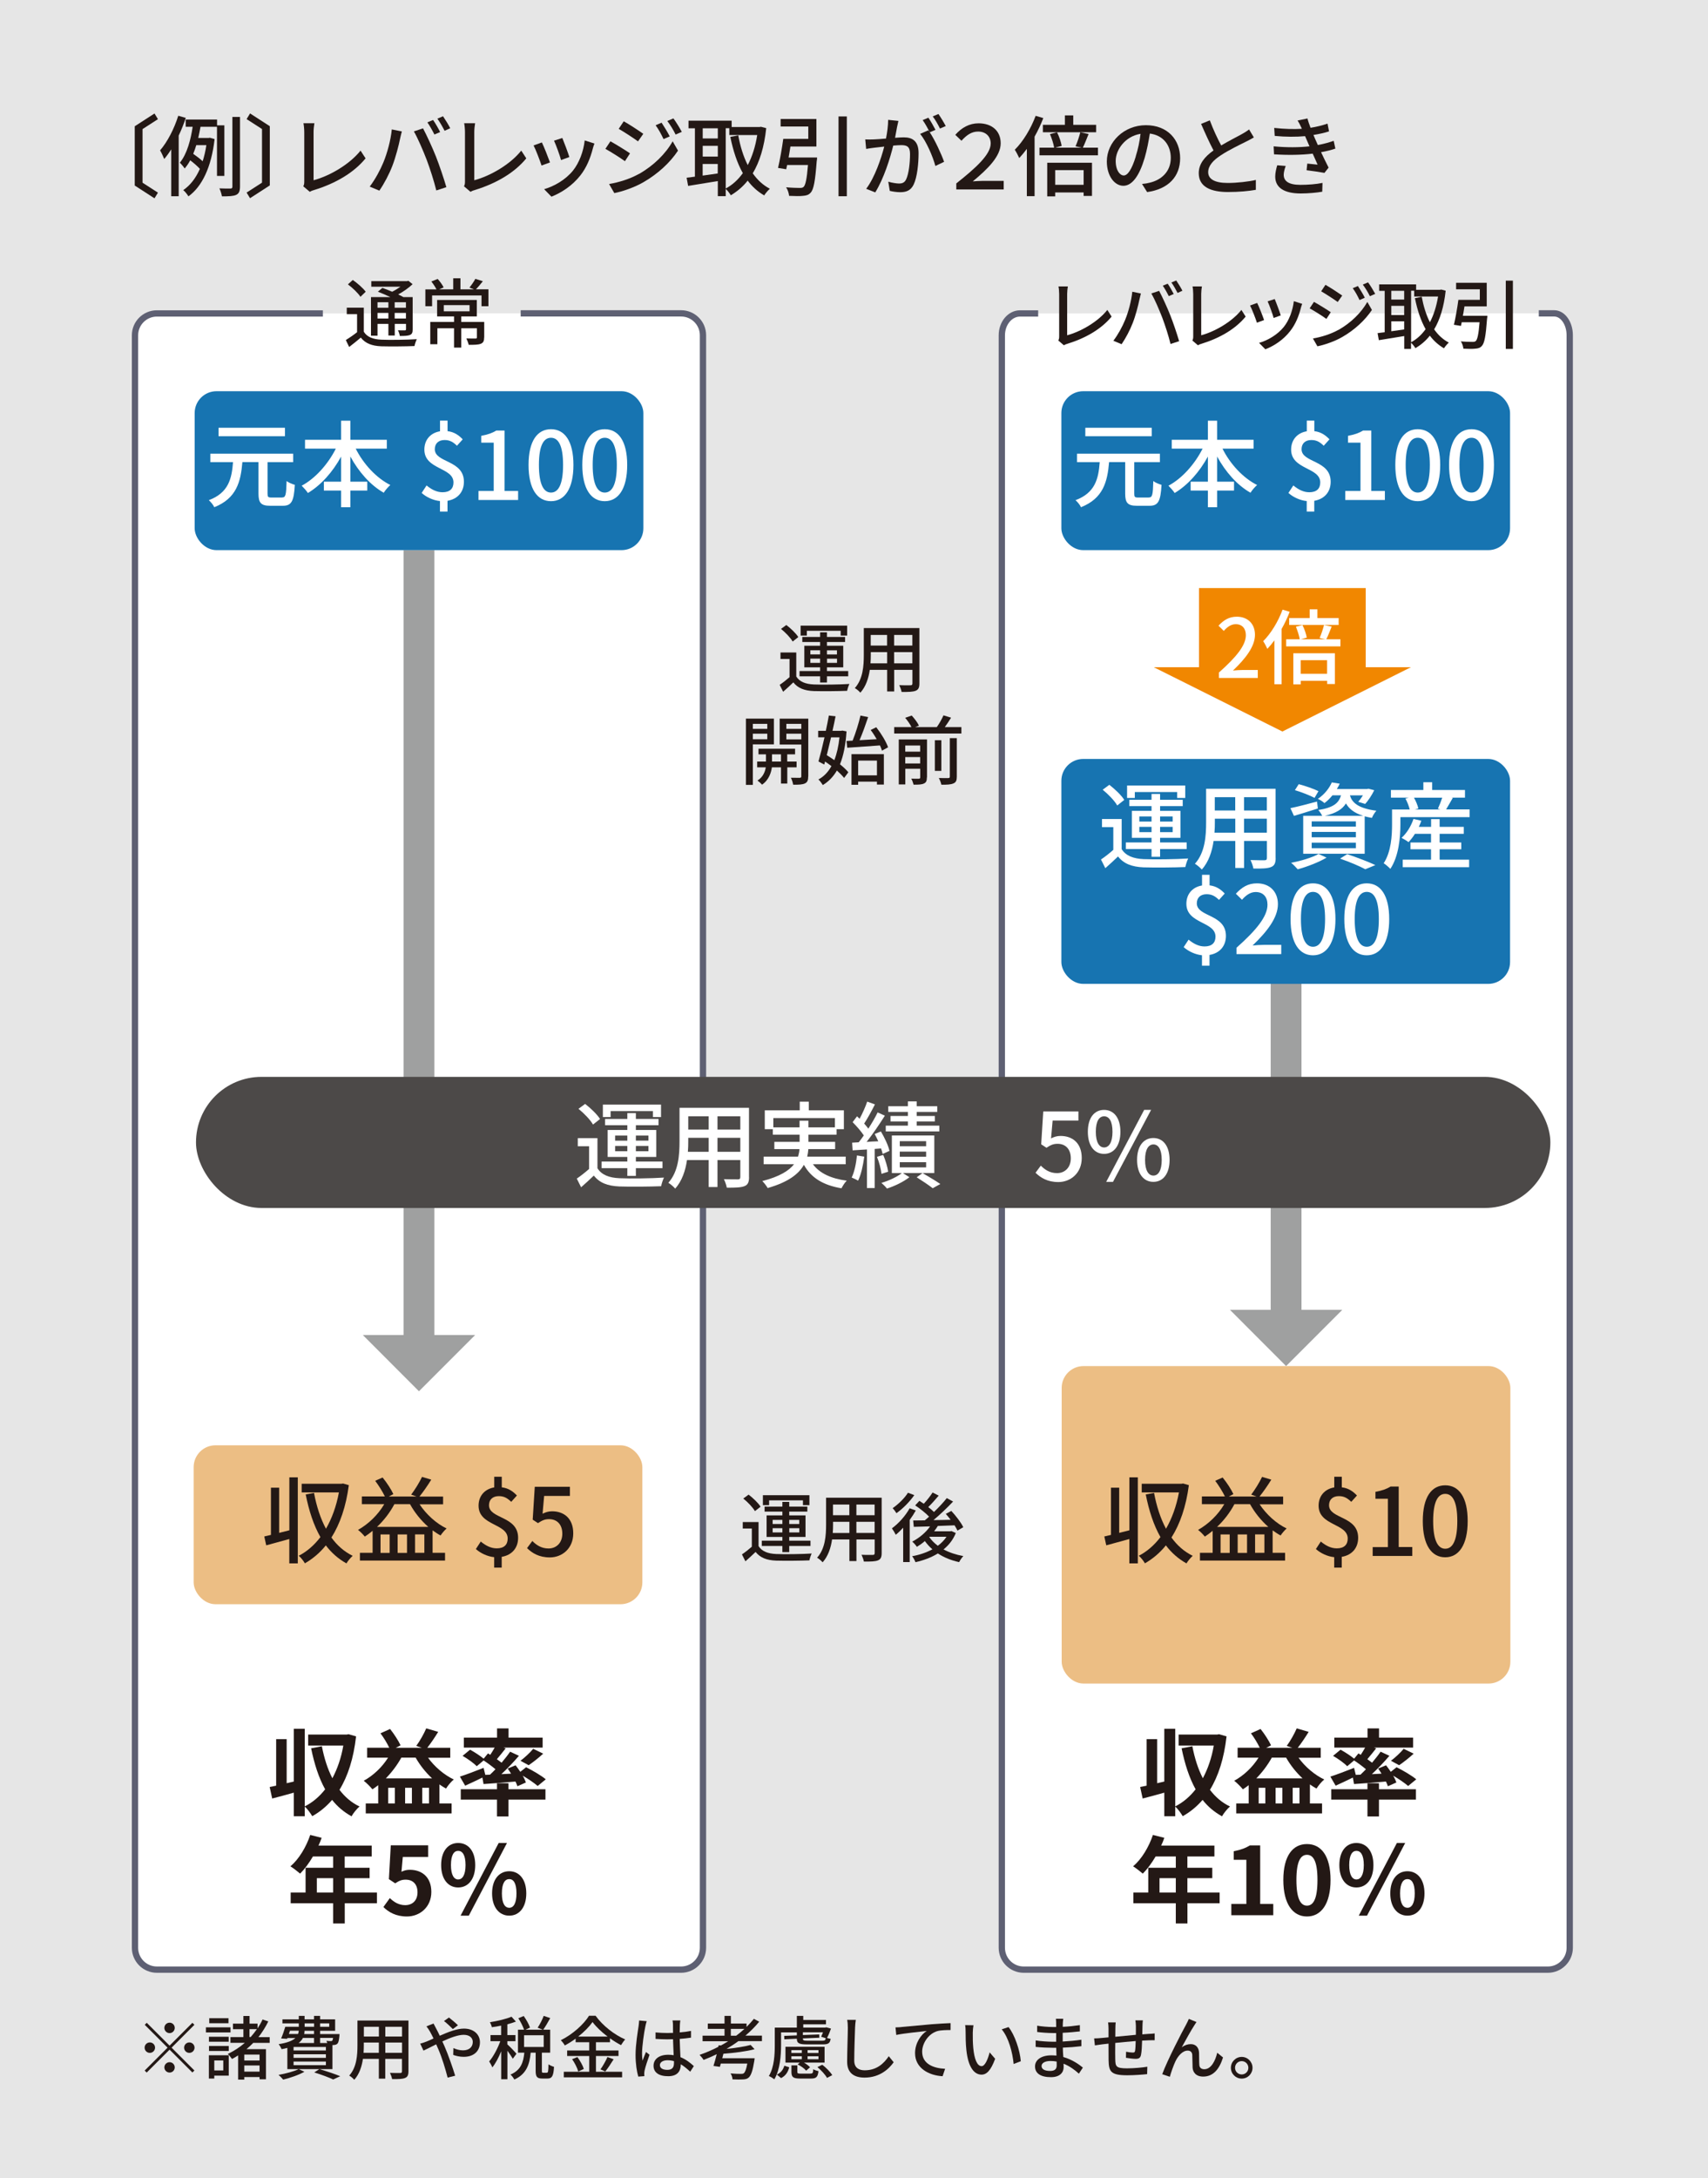 <?xml version="1.0" encoding="UTF-8"?>
<svg id="b" data-name="レイヤー 2" xmlns="http://www.w3.org/2000/svg" width="271.64" height="346.18" viewBox="0 0 271.64 346.18">
  <g id="c" data-name="★オブジェクト">
    <rect width="271.64" height="346.18" fill="#e6e6e6"/>
    <g>
      <path d="M21.43,29.48v-9.41l3.14-2.03.55.9-2.45,1.58v8.52l2.45,1.58-.55.9-3.14-2.03Z" fill="#231815"/>
      <path d="M29.55,18.72c-.31.95-.7,1.92-1.13,2.83v9.64h-1.19v-7.45c-.35.56-.73,1.08-1.11,1.53-.13-.32-.46-1.04-.66-1.37,1.16-1.34,2.24-3.42,2.89-5.5l1.21.34ZM34.51,27.97v-7.82h-2.62c-.11.57-.22,1.18-.36,1.78h1.64l.2-.04.76.22c-.52,4.52-2.02,7.55-4.16,9.1-.17-.29-.56-.8-.83-.99,1.09-.74,1.99-1.88,2.65-3.38-.38-.42-.99-.95-1.54-1.36-.25.48-.55.91-.88,1.3-.17-.27-.53-.7-.77-.92,1.16-1.4,1.75-3.73,2.04-5.71h-1.11v-1.15h4.99v.92h1.16v8.04h-1.16ZM31.22,23.06c-.14.48-.31.94-.49,1.39.52.36,1.11.81,1.5,1.18.25-.77.45-1.62.59-2.56h-1.6ZM38.17,18.58v11.07c0,.74-.17,1.11-.6,1.32-.45.21-1.16.24-2.27.24-.06-.34-.22-.9-.41-1.27.8.04,1.53.03,1.75.03.24-.01.32-.08.32-.31v-11.07h1.21Z" fill="#231815"/>
      <path d="M39.77,31.51l-.55-.9,2.45-1.58v-8.52l-2.45-1.58.55-.9,3.14,2.03v9.41l-3.14,2.03Z" fill="#231815"/>
      <path d="M48.24,29.61c.14-.28.15-.49.15-.78v-7.83c0-.45-.06-1.09-.13-1.41h1.74c-.07.43-.13.94-.13,1.4v7.66c2.52-.67,5.7-2.49,7.47-4.71l.8,1.23c-1.86,2.28-4.76,3.98-8.17,5.03-.17.04-.43.13-.7.29l-1.04-.88Z" fill="#231815"/>
      <path d="M62.31,20.57l1.6.32c-.1.35-.22.88-.29,1.19-.18.92-.69,2.93-1.23,4.31-.5,1.3-1.3,2.82-2.06,3.91l-1.53-.64c.88-1.16,1.68-2.65,2.17-3.84.62-1.5,1.18-3.57,1.34-5.25ZM65.84,20.88l1.44-.48c.56,1.05,1.5,3.08,2.06,4.5.53,1.34,1.27,3.53,1.65,4.85l-1.6.52c-.38-1.53-.97-3.38-1.53-4.87-.56-1.46-1.43-3.46-2.03-4.51ZM70,20.99l-.91.39c-.28-.56-.74-1.4-1.12-1.93l.91-.38c.35.5.85,1.37,1.12,1.92ZM71.61,20.38l-.9.41c-.31-.6-.76-1.4-1.15-1.93l.9-.38c.36.53.9,1.4,1.15,1.91Z" fill="#231815"/>
      <path d="M73.8,29.61c.14-.28.15-.49.15-.78v-7.83c0-.45-.06-1.09-.13-1.41h1.74c-.07.43-.13.94-.13,1.4v7.66c2.52-.67,5.7-2.49,7.47-4.71l.8,1.23c-1.86,2.28-4.76,3.98-8.17,5.03-.17.04-.43.13-.7.29l-1.04-.88Z" fill="#231815"/>
      <path d="M87.46,25.82l-1.33.49c-.24-.74-.97-2.65-1.27-3.19l1.32-.48c.32.64,1.02,2.42,1.29,3.18ZM94.54,22.81c-.13.35-.21.6-.27.84-.38,1.48-.98,2.97-1.96,4.22-1.29,1.65-3.03,2.77-4.61,3.39l-1.16-1.19c1.58-.45,3.43-1.51,4.59-2.96.97-1.21,1.67-3.03,1.86-4.79l1.54.49ZM90.55,24.96l-1.32.48c-.17-.66-.8-2.41-1.12-3.08l1.32-.43c.25.59.94,2.42,1.12,3.04Z" fill="#231815"/>
      <path d="M100.2,24.37l-.81,1.25c-.73-.53-2.23-1.48-3.11-1.96l.8-1.2c.87.48,2.47,1.46,3.12,1.92ZM101.61,27.66c2.34-1.33,4.25-3.21,5.37-5.2l.85,1.48c-1.26,1.91-3.21,3.7-5.48,5.01-1.42.83-3.38,1.5-4.65,1.74l-.83-1.44c1.55-.27,3.26-.78,4.73-1.6ZM102.31,21.27l-.84,1.2c-.71-.52-2.21-1.5-3.07-1.99l.8-1.2c.87.48,2.44,1.51,3.11,1.99ZM106.51,21.68l-.98.43c-.38-.8-.77-1.53-1.26-2.2l.95-.41c.36.55.97,1.53,1.29,2.17ZM108.43,20.96l-.98.43c-.39-.8-.83-1.5-1.32-2.16l.97-.41c.39.52.98,1.48,1.33,2.13Z" fill="#231815"/>
      <path d="M121.86,20.38c-.32,3.01-1.06,5.36-2.14,7.17.73,1.04,1.62,1.88,2.72,2.45-.29.25-.71.74-.9,1.06-1.04-.6-1.91-1.39-2.63-2.35-.76.97-1.67,1.72-2.68,2.33-.18-.31-.53-.76-.81-1.01v1.15h-1.26v-2.4c-1.7.28-3.42.56-4.72.77l-.24-1.3c.39-.04.83-.11,1.32-.17v-7.69h-1.02v-1.21h6.86v1.01h4.44l.22-.04.84.22ZM111.76,20.39v1.62h2.4v-1.62h-2.4ZM111.76,24.89h2.4v-1.71h-2.4v1.71ZM114.15,27.57v-1.51h-2.4v1.85l2.4-.34ZM115.42,29.96c1.04-.55,1.95-1.37,2.72-2.44-.91-1.61-1.54-3.56-1.99-5.76l1.26-.25c.32,1.74.81,3.35,1.51,4.73.7-1.33,1.22-2.94,1.51-4.78h-4.44v-1.08h-.57v9.57Z" fill="#231815"/>
      <path d="M129.95,25.03s-.01.41-.06.57c-.24,3.19-.48,4.52-.97,5.03-.32.36-.69.46-1.23.5-.45.06-1.32.04-2.19,0-.04-.41-.21-.97-.48-1.36.88.08,1.79.1,2.14.1.28,0,.46-.01.63-.15.31-.27.53-1.26.71-3.49h-3.32l-.14.67-1.3-.21c.29-1.22.63-3.14.83-4.62h3.98v-1.96h-4.4v-1.2h5.69v4.38h-4.13c-.08.57-.2,1.18-.29,1.74h4.52ZM134.68,18.51v12.68h-1.32v-12.68h1.32Z" fill="#231815"/>
      <path d="M142.88,19.23c-.07.29-.15.64-.21.95-.07.42-.2,1.09-.32,1.72.56-.04,1.06-.07,1.39-.07,1.33,0,2.35.56,2.35,2.49,0,1.64-.21,3.84-.79,5.03-.46.94-1.18,1.2-2.14,1.2-.53,0-1.19-.1-1.65-.21l-.24-1.46c.57.17,1.33.29,1.71.29.49,0,.88-.13,1.13-.66.42-.87.62-2.61.62-4.05,0-1.19-.53-1.39-1.41-1.39-.28,0-.74.03-1.26.07-.5,2.04-1.49,5.22-2.86,7.44l-1.44-.57c1.39-1.85,2.38-4.83,2.87-6.71-.63.07-1.19.13-1.51.17-.36.04-.98.13-1.37.2l-.14-1.51c.48.03.87.01,1.34,0,.45-.01,1.19-.07,1.96-.14.2-1.02.34-2.07.34-2.97l1.64.17ZM147.87,21.03c.84,1.26,1.86,3.5,2.28,4.69l-1.39.66c-.39-1.48-1.44-3.92-2.42-5.1l1.3-.57c.07.1.14.2.22.31-.28-.56-.73-1.4-1.12-1.93l.91-.38c.35.5.85,1.39,1.13,1.93l-.92.39ZM149.49,20.43c-.29-.6-.74-1.4-1.15-1.93l.91-.38c.36.52.9,1.4,1.16,1.92l-.92.39Z" fill="#231815"/>
      <path d="M152.08,29.16c3.12-2.47,5.48-4.61,5.48-6.35,0-1.12-.78-1.9-2-1.9-1.04,0-1.82.55-2.65,1.46l-.98-.94c1.01-1.15,2.25-1.83,3.7-1.83,2.07,0,3.52,1.16,3.52,3.18s-1.98,4.02-4.44,6.05c.56-.04,1.08-.08,1.6-.08h3.32v1.36h-7.54v-.94Z" fill="#231815"/>
      <path d="M165.93,18.76c-.38.99-.85,2-1.39,2.96v9.46h-1.23v-7.52c-.39.53-.8,1.02-1.21,1.46-.13-.31-.5-1.01-.71-1.32,1.32-1.3,2.56-3.35,3.32-5.39l1.22.36ZM174.62,23.47v1.22h-9.3v-1.22h2.33c-.08-.57-.38-1.47-.66-2.16l1.12-.28c.35.67.64,1.58.74,2.16l-1.05.28h4.24l-.99-.21c.27-.6.59-1.55.76-2.23l1.32.27c-.32.78-.63,1.61-.92,2.17h2.42ZM169.36,19.84v-1.5h1.33v1.5h3.64v1.18h-8.47v-1.18h3.5ZM166.54,25.87h7.13v5.27h-1.33v-.55h-4.52v.62h-1.27v-5.34ZM167.82,27.04v2.33h4.52v-2.33h-4.52Z" fill="#231815"/>
      <path d="M181.61,29.24c.49-.04.9-.11,1.23-.2,1.78-.41,3.36-1.69,3.36-3.94,0-2.02-1.2-3.6-3.33-3.87-.2,1.25-.45,2.59-.83,3.89-.84,2.83-1.99,4.41-3.38,4.41s-2.63-1.55-2.63-3.87c0-3.08,2.73-5.76,6.21-5.76s5.45,2.33,5.45,5.24-1.86,4.92-5.25,5.39l-.83-1.32ZM180.63,24.84c.35-1.09.62-2.35.76-3.57-2.49.41-3.95,2.58-3.95,4.29,0,1.6.71,2.33,1.28,2.33.6,0,1.27-.9,1.92-3.04Z" fill="#231815"/>
      <path d="M199.4,21.85c-.35.21-.74.42-1.19.64-.91.46-2.75,1.33-4.06,2.2-1.23.8-2,1.67-2,2.68,0,1.08,1.02,1.71,3.1,1.71,1.47,0,3.35-.21,4.48-.48v1.57c-1.11.2-2.66.35-4.43.35-2.68,0-4.65-.78-4.65-3,0-1.47.94-2.61,2.35-3.61-.63-1.18-1.33-2.73-1.98-4.22l1.39-.56c.55,1.48,1.22,2.9,1.81,3.99,1.22-.73,2.59-1.42,3.31-1.82.46-.27.8-.46,1.12-.73l.76,1.27Z" fill="#231815"/>
      <path d="M212.37,23.62c-.59.21-1.37.41-2.27.57.39.81.81,1.71,1.2,2.45l-.66.84c-.73-.14-1.95-.31-2.84-.42l.11-1.06c.63.07,1.23.13,1.64.17-.24-.53-.5-1.15-.78-1.75-1.75.22-4.01.25-6.15.11l-.06-1.27c2.1.2,4.08.18,5.7,0l-.38-.88c-.11-.25-.22-.5-.32-.74-1.39.13-3.12.13-4.83-.04l-.08-1.27c1.62.18,3.1.22,4.4.14l-.11-.24c-.22-.48-.36-.74-.57-1.08l1.57-.32c.11.45.29.95.49,1.48.95-.15,1.88-.38,2.7-.66l.24,1.23c-.71.24-1.56.42-2.48.57l.25.59c.11.25.27.6.45,1.01,1.08-.2,1.91-.45,2.52-.67l.27,1.25ZM204.48,26.38c-.17.43-.32,1.04-.32,1.39,0,.98.74,1.61,2.65,1.61,1.2,0,2.54-.1,3.52-.31l-.04,1.4c-.81.15-2.2.28-3.43.28-2.54,0-4.05-.87-4.05-2.69,0-.6.17-1.29.32-1.79l1.36.11Z" fill="#231815"/>
    </g>
    <g>
      <g>
        <g>
          <path d="M244.73,49.81h2.46c1.35,0,2.46,1.56,2.46,3.47v256.31c0,1.91-1.56,3.47-3.47,3.47h-83.38c-1.91,0-3.47-1.56-3.47-3.47V53.29c0-1.91,1.3-3.47,2.89-3.47h2.89" fill="#fff"/>
          <path d="M244.73,49.81h2.46c1.35,0,2.46,1.56,2.46,3.47v256.31c0,1.91-1.56,3.47-3.47,3.47h-83.38c-1.91,0-3.47-1.56-3.47-3.47V53.29c0-1.91,1.3-3.47,2.89-3.47h2.89" fill="none" stroke="#5e6073" stroke-miterlimit="10"/>
        </g>
        <g>
          <path d="M168.32,54.11c.12-.24.13-.42.13-.67v-6.7c0-.38-.05-.94-.11-1.21h1.49c-.06.37-.11.8-.11,1.2v6.56c2.16-.58,4.88-2.13,6.39-4.03l.68,1.06c-1.6,1.95-4.08,3.41-6.99,4.31-.14.04-.37.11-.6.25l-.89-.76Z" fill="#231815"/>
          <path d="M180.08,46.37l1.37.28c-.08.3-.19.76-.25,1.02-.16.79-.59,2.51-1.06,3.69-.43,1.12-1.12,2.41-1.76,3.35l-1.31-.55c.76-1,1.44-2.27,1.86-3.29.53-1.28,1.01-3.06,1.15-4.5ZM183.11,46.64l1.24-.41c.48.9,1.28,2.64,1.76,3.85.46,1.15,1.09,3.02,1.42,4.15l-1.37.44c-.32-1.31-.83-2.89-1.31-4.17-.48-1.25-1.22-2.96-1.74-3.86ZM186.67,46.73l-.78.34c-.24-.48-.64-1.2-.96-1.66l.78-.32c.3.43.73,1.18.96,1.64ZM188.05,46.21l-.77.35c-.26-.52-.65-1.2-.98-1.66l.77-.32c.31.46.77,1.2.98,1.63Z" fill="#231815"/>
          <path d="M189.64,54.11c.12-.24.13-.42.13-.67v-6.7c0-.38-.05-.94-.11-1.21h1.49c-.06.37-.11.8-.11,1.2v6.56c2.16-.58,4.88-2.13,6.39-4.03l.68,1.06c-1.6,1.95-4.08,3.41-6.99,4.31-.14.04-.37.11-.6.25l-.89-.76Z" fill="#231815"/>
          <path d="M201.04,50.87l-1.14.42c-.2-.64-.83-2.27-1.09-2.73l1.13-.41c.28.55.88,2.07,1.1,2.72ZM207.1,48.29c-.11.3-.18.52-.23.72-.32,1.27-.84,2.54-1.68,3.61-1.1,1.42-2.59,2.37-3.95,2.9l-1-1.02c1.36-.38,2.94-1.3,3.93-2.53.83-1.03,1.43-2.59,1.6-4.1l1.32.42ZM203.69,50.13l-1.13.41c-.14-.56-.68-2.06-.96-2.64l1.13-.37c.22.5.8,2.07.96,2.6Z" fill="#231815"/>
          <path d="M211.65,49.62l-.7,1.07c-.62-.46-1.91-1.27-2.66-1.68l.68-1.03c.74.41,2.11,1.25,2.67,1.64ZM212.87,52.44c2-1.14,3.63-2.75,4.59-4.45l.73,1.27c-1.08,1.63-2.75,3.17-4.69,4.29-1.21.71-2.89,1.28-3.98,1.49l-.71-1.24c1.33-.23,2.79-.67,4.05-1.37ZM213.47,46.97l-.72,1.03c-.61-.44-1.9-1.28-2.63-1.7l.68-1.03c.74.41,2.09,1.3,2.66,1.7ZM217.06,47.32l-.84.37c-.32-.68-.66-1.31-1.08-1.88l.82-.35c.31.47.83,1.31,1.1,1.86ZM218.71,46.71l-.84.37c-.34-.68-.71-1.28-1.13-1.85l.83-.35c.34.44.84,1.27,1.14,1.82Z" fill="#231815"/>
          <path d="M229.92,46.21c-.28,2.58-.91,4.59-1.83,6.14.62.89,1.39,1.61,2.33,2.1-.25.22-.61.64-.77.91-.89-.52-1.63-1.19-2.25-2.01-.65.83-1.43,1.48-2.29,1.99-.16-.26-.46-.65-.7-.86v.98h-1.08v-2.05c-1.45.24-2.93.48-4.04.66l-.2-1.12c.34-.04.71-.1,1.13-.14v-6.58h-.88v-1.03h5.88v.86h3.8l.19-.04.72.19ZM221.27,46.22v1.39h2.05v-1.39h-2.05ZM221.27,50.07h2.05v-1.46h-2.05v1.46ZM223.32,52.37v-1.3h-2.05v1.58l2.05-.29ZM224.4,54.41c.89-.47,1.67-1.18,2.33-2.09-.78-1.38-1.32-3.05-1.7-4.93l1.08-.22c.28,1.49.7,2.87,1.3,4.05.6-1.14,1.04-2.52,1.3-4.09h-3.8v-.92h-.49v8.19Z" fill="#231815"/>
          <path d="M236.55,50.19s-.01.35-.05.49c-.2,2.73-.41,3.87-.83,4.31-.28.31-.59.4-1.06.43-.38.05-1.13.04-1.87,0-.04-.35-.18-.83-.41-1.16.76.07,1.54.08,1.83.08.24,0,.4-.01.54-.13.26-.23.46-1.08.61-2.99h-2.84l-.12.58-1.12-.18c.25-1.04.54-2.69.71-3.96h3.41v-1.68h-3.77v-1.03h4.87v3.75h-3.54c-.07.49-.17,1.01-.25,1.49h3.87ZM240.61,44.61v10.85h-1.13v-10.85h1.13Z" fill="#231815"/>
        </g>
        <g>
          <path d="M126.64,107.53c.52.83,1.46,1.2,2.79,1.26,1.35.06,4.14.02,5.66-.08-.13.25-.3.77-.36,1.09-1.38.06-3.92.08-5.31.04-1.49-.06-2.52-.46-3.25-1.38-.5.49-1.03.97-1.62,1.49l-.55-1.1c.48-.32,1.07-.78,1.57-1.22v-2.89h-1.44v-1.03h2.51v3.84ZM126.06,101.96c-.34-.6-1.14-1.43-1.85-2l.85-.62c.7.54,1.54,1.33,1.9,1.92l-.9.71ZM130.43,107.5h-3.27v-.84h3.27v-.59h-2.51v-3.43h2.51v-.6h-2.83v-.8h2.83v-.74h1.09v.74h2.88v.8h-2.88v.6h2.59v3.43h-2.59v.59h3.38v.84h-3.38v.98h-1.09v-.98ZM128.31,101.02h-.98v-1.58h7.4v1.58h-1.03v-.76h-5.38v.76ZM128.88,104.01h1.55v-.65h-1.55v.65ZM130.43,105.36v-.67h-1.55v.67h1.55ZM131.52,103.37v.65h1.59v-.65h-1.59ZM133.12,104.69h-1.59v.67h1.59v-.67Z" fill="#231815"/>
          <path d="M146.22,108.64c0,.65-.16.98-.59,1.15-.44.18-1.14.2-2.24.19-.05-.3-.23-.79-.37-1.08.77.04,1.56.02,1.79.02.22,0,.3-.07.3-.3v-2.15h-2.9v3.43h-1.12v-3.43h-2.76c-.19,1.32-.62,2.66-1.5,3.63-.17-.22-.62-.6-.88-.73,1.31-1.45,1.43-3.57,1.43-5.27v-4.27h8.84v8.79ZM141.09,105.43v-1.78h-2.6v.48c0,.41-.01.85-.05,1.3h2.65ZM138.48,100.92v1.69h2.6v-1.69h-2.6ZM145.1,100.92h-2.9v1.69h2.9v-1.69ZM145.1,105.43v-1.78h-2.9v1.78h2.9Z" fill="#231815"/>
          <path d="M119.73,118.31v6.44h-1.1v-10.53h4.45v4.09h-3.35ZM119.73,115.05v.8h2.3v-.8h-2.3ZM122.03,117.5v-.88h-2.3v.88h2.3ZM125.21,121.96v2.58h-1v-2.58h-1.45c-.1.8-.48,2.03-1.57,2.76-.16-.2-.49-.5-.72-.66.89-.54,1.22-1.44,1.32-2.1h-1.37v-.92h1.4v-1.14h-1.19v-.89h5.82v.89h-1.25v1.14h1.49v.92h-1.49ZM124.21,121.04v-1.14h-1.43v1.14h1.43ZM128.54,123.39c0,.61-.12.94-.52,1.13-.38.18-.98.22-1.88.2-.04-.3-.19-.8-.36-1.1.61.01,1.22.01,1.42.01.18-.01.24-.07.24-.25v-5.04h-3.44v-4.11h4.55v9.16ZM125.06,115.05v.8h2.38v-.8h-2.38ZM127.44,117.52v-.9h-2.38v.9h2.38Z" fill="#231815"/>
          <path d="M134.63,116.26c-.14,2.16-.49,3.87-1.04,5.22.54.44,1.02.88,1.33,1.27l-.67.9c-.28-.35-.68-.76-1.15-1.18-.59,1.01-1.33,1.76-2.24,2.31-.17-.28-.46-.68-.7-.89.84-.44,1.54-1.16,2.07-2.12-.34-.26-.67-.5-1.01-.73l-.13.48-.92-.49c.29-1.01.64-2.4.96-3.84h-1.01v-1.03h1.22c.18-.85.35-1.69.48-2.43l1.07.12c-.14.72-.31,1.51-.49,2.31h1.37l.2-.04.66.13ZM132.17,117.2c-.23.98-.47,1.95-.68,2.83.38.24.8.5,1.2.79.4-1.01.67-2.22.82-3.62h-1.33ZM134.64,117.77l.96-.05c.47-1.16.98-2.79,1.25-3.99l1.22.25c-.4,1.19-.9,2.59-1.37,3.67l2.73-.16c-.29-.5-.62-1.02-.96-1.46l.89-.44c.77.98,1.58,2.3,1.88,3.19l-.97.53c-.07-.24-.19-.53-.32-.83-1.87.14-3.8.26-5.21.37l-.11-1.08ZM135.42,119.87h5.15v4.83h-1.1v-.46h-2.99v.5h-1.06v-4.88ZM136.48,120.89v2.35h2.99v-2.35h-2.99Z" fill="#231815"/>
          <path d="M152.9,115.57v1.02h-10.69v-1.02h2.75c-.2-.43-.62-1.03-1-1.48l1.04-.36c.44.48.95,1.15,1.15,1.61l-.61.23h3.45c.4-.56.82-1.31,1.06-1.87l1.21.37c-.32.52-.66,1.04-1,1.5h2.63ZM147.41,123.58c0,.52-.11.79-.46.95-.36.18-.9.19-1.65.19-.07-.28-.23-.71-.37-.96.53.02,1.06.02,1.2.01.17-.01.22-.06.22-.22v-1.36h-2.37v2.49h-1.04v-7.15h4.49v6.03ZM143.97,118.49v.98h2.37v-.98h-2.37ZM146.34,121.35v-1.02h-2.37v1.02h2.37ZM149.71,122.53h-1.03v-4.88h1.03v4.88ZM151.07,117.32h1.1v6.14c0,.59-.13.89-.54,1.06-.4.18-1.02.22-1.92.2-.05-.3-.24-.78-.4-1.06.67.02,1.32.02,1.5.01.19-.01.25-.06.25-.23v-6.13Z" fill="#231815"/>
        </g>
        <g>
          <path d="M120.64,245.74c.52.83,1.46,1.2,2.79,1.26,1.35.06,4.14.02,5.66-.08-.13.25-.3.77-.36,1.09-1.38.06-3.92.08-5.31.04-1.49-.06-2.52-.46-3.25-1.38-.5.49-1.03.97-1.62,1.49l-.55-1.1c.48-.32,1.07-.78,1.57-1.22v-2.89h-1.44v-1.03h2.51v3.84ZM120.06,240.18c-.34-.6-1.14-1.43-1.85-2l.85-.62c.7.54,1.54,1.33,1.9,1.92l-.9.71ZM124.43,245.72h-3.27v-.84h3.27v-.59h-2.51v-3.43h2.51v-.6h-2.83v-.8h2.83v-.74h1.09v.74h2.88v.8h-2.88v.6h2.59v3.43h-2.59v.59h3.38v.84h-3.38v.98h-1.09v-.98ZM122.31,239.23h-.98v-1.58h7.4v1.58h-1.03v-.76h-5.38v.76ZM122.88,242.23h1.55v-.65h-1.55v.65ZM124.43,243.57v-.67h-1.55v.67h1.55ZM125.52,241.58v.65h1.59v-.65h-1.59ZM127.12,242.9h-1.59v.67h1.59v-.67Z" fill="#231815"/>
          <path d="M140.22,246.86c0,.65-.16.98-.59,1.15-.44.18-1.14.2-2.24.19-.05-.3-.23-.79-.37-1.08.77.04,1.56.02,1.79.02.22,0,.3-.07.3-.3v-2.15h-2.9v3.43h-1.12v-3.43h-2.76c-.19,1.32-.62,2.66-1.5,3.63-.17-.22-.62-.6-.88-.73,1.31-1.45,1.43-3.57,1.43-5.27v-4.27h8.84v8.79ZM135.09,243.65v-1.77h-2.6v.48c0,.41-.01.85-.05,1.3h2.65ZM132.48,239.14v1.69h2.6v-1.69h-2.6ZM139.1,239.14h-2.9v1.69h2.9v-1.69ZM139.1,243.65v-1.77h-2.9v1.77h2.9Z" fill="#231815"/>
          <path d="M145.65,240.08c-.28.5-.61,1.01-.97,1.5v6.7h-1.04v-5.46c-.38.42-.78.8-1.18,1.12-.11-.23-.43-.78-.61-1.02,1.06-.77,2.15-1.98,2.82-3.19l.98.35ZM145.41,237.64c-.72,1.03-1.82,2.16-2.84,2.87-.13-.22-.42-.61-.6-.8.9-.62,1.93-1.62,2.43-2.45l1.01.38ZM152,243.69c-.43,1.06-1.1,1.9-1.94,2.58.91.49,1.99.85,3.15,1.06-.23.23-.53.67-.67.96-1.27-.28-2.41-.74-3.38-1.38-1.06.65-2.28,1.1-3.56,1.39-.11-.28-.34-.73-.54-.95,1.15-.2,2.27-.58,3.23-1.1-.46-.38-.85-.83-1.2-1.31-.41.36-.84.66-1.27.92-.14-.22-.5-.65-.74-.83,1.09-.56,2.15-1.43,2.84-2.42-.96.02-1.85.05-2.59.07l-.1-1.01c.53,0,1.15-.01,1.85-.02.22-.18.46-.38.68-.59-.55-.58-1.44-1.28-2.21-1.79l.67-.72c.22.14.46.29.7.46.5-.54,1.06-1.25,1.4-1.79l.97.5c-.53.62-1.13,1.31-1.66,1.82.35.26.66.53.91.78.77-.74,1.5-1.52,2.04-2.21l1,.55c-.91.96-2.05,2.06-3.12,2.95.88-.01,1.8-.02,2.73-.05-.25-.34-.52-.65-.77-.94l.88-.47c.72.78,1.56,1.86,1.9,2.59l-.92.54c-.11-.24-.28-.53-.47-.84-.89.04-1.8.07-2.66.1-.18.29-.37.58-.59.85h2.57l.19-.04.68.31ZM147.79,244.3c.35.52.82.98,1.36,1.39.56-.41,1.03-.89,1.38-1.43h-2.71l-.02.04Z" fill="#231815"/>
        </g>
        <g>
          <line x1="204.54" y1="153.83" x2="204.54" y2="209.39" fill="none" stroke="#9fa0a0" stroke-miterlimit="10" stroke-width="4.9"/>
          <polygon points="213.48 208.19 195.61 208.19 204.54 217.13 213.48 208.19" fill="#9fa0a0"/>
        </g>
        <g>
          <path d="M82.81,49.81h25.52c1.91,0,3.47,1.56,3.47,3.47v256.31c0,1.91-1.56,3.47-3.47,3.47H24.94c-1.91,0-3.47-1.56-3.47-3.47V53.29c0-1.91,1.56-3.47,3.47-3.47h26.41" fill="#fff"/>
          <path d="M82.81,49.81h25.52c1.91,0,3.47,1.56,3.47,3.47v256.31c0,1.91-1.56,3.47-3.47,3.47H24.94c-1.91,0-3.47-1.56-3.47-3.47V53.29c0-1.91,1.56-3.47,3.47-3.47h26.41" fill="none" stroke="#5e6073" stroke-miterlimit="10"/>
        </g>
        <g>
          <path d="M57.86,52.73c.52.84,1.46,1.2,2.78,1.26,1.35.06,4.11.02,5.64-.08-.12.25-.3.77-.36,1.09-1.38.06-3.9.08-5.29.04-1.49-.06-2.52-.46-3.25-1.38-.58.49-1.18.98-1.85,1.49l-.53-1.1c.55-.34,1.21-.79,1.79-1.25v-2.87h-1.64v-1.03h2.71v3.84ZM57.33,47.18c-.38-.59-1.25-1.43-2-1.98l.78-.7c.74.52,1.64,1.3,2.05,1.87l-.83.8ZM60.04,53.36h-1.04v-6.14h3.08c-.65-.31-1.37-.62-1.98-.86l.72-.6c.47.17,1.02.38,1.55.61.46-.23.92-.52,1.32-.8h-4.64v-.88h5.67l.23-.06.67.54c-.62.58-1.45,1.18-2.29,1.63.31.14.59.29.82.42h1.48v5.11c0,.5-.08.76-.43.91-.34.14-.84.16-1.61.16-.04-.28-.17-.65-.3-.9.5.02.96.01,1.1.01.13,0,.18-.05.18-.19v-.84h-1.79v1.85h-1.01v-1.85h-1.73v1.88ZM60.04,48.04v.88h1.73v-.88h-1.73ZM61.77,50.63v-.9h-1.73v.9h1.73ZM64.56,48.04h-1.79v.88h1.79v-.88ZM64.56,50.63v-.9h-1.79v.9h1.79Z" fill="#231815"/>
          <path d="M77.68,46v2.67h-1.1v-1.71h-7.86v1.71h-1.07v-2.67h1.77c-.19-.37-.52-.89-.82-1.26l1.01-.4c.37.4.76.96.95,1.34l-.71.31h2.23v-1.76h1.15v1.76h2.15l-.72-.28c.31-.38.73-.98.94-1.39l1.19.38c-.37.47-.77.95-1.1,1.28h1.99ZM77,53.63c0,.54-.12.84-.53,1.01-.42.16-1.03.17-1.93.17-.06-.3-.23-.73-.37-1.02.64.02,1.27.02,1.44.02.19-.01.24-.05.24-.19v-1.44h-2.49v3.07h-1.15v-3.07h-2.65v2.53h-1.13v-3.54h3.78v-.88h-2.69v-2.61h6.31v2.61h-2.47v.88h3.65v2.46ZM70.58,49.48h4.1v-.98h-4.1v.98Z" fill="#231815"/>
        </g>
        <g>
          <line x1="66.63" y1="87.44" x2="66.63" y2="213.39" fill="none" stroke="#9fa0a0" stroke-miterlimit="10" stroke-width="4.9"/>
          <polygon points="75.57 212.19 57.7 212.19 66.63 221.13 75.57 212.19" fill="#9fa0a0"/>
        </g>
        <g>
          <rect x="31.17" y="171.16" width="215.4" height="20.84" rx="10.42" ry="10.42" fill="#4c4948"/>
          <g>
            <path d="M95.03,185.7c.65,1.03,1.83,1.5,3.49,1.57,1.69.08,5.17.03,7.08-.1-.16.31-.38.96-.45,1.37-1.73.07-4.9.1-6.65.04-1.86-.08-3.15-.57-4.06-1.73-.63.62-1.29,1.21-2.02,1.86l-.69-1.38c.6-.4,1.33-.98,1.96-1.53v-3.61h-1.8v-1.29h3.13v4.8ZM94.31,178.74c-.42-.75-1.42-1.78-2.31-2.5l1.06-.78c.87.67,1.92,1.67,2.37,2.4l-1.12.88ZM99.77,185.67h-4.09v-1.05h4.09v-.73h-3.13v-4.29h3.13v-.75h-3.54v-1h3.54v-.93h1.36v.93h3.6v1h-3.6v.75h3.24v4.29h-3.24v.73h4.23v1.05h-4.23v1.23h-1.36v-1.23ZM97.11,177.55h-1.23v-1.98h9.25v1.98h-1.29v-.95h-6.73v.95ZM97.83,181.3h1.94v-.81h-1.94v.81ZM99.77,182.98v-.84h-1.94v.84h1.94ZM101.13,180.49v.81h2v-.81h-2ZM103.13,182.14h-2v.84h2v-.84Z" fill="#fff"/>
            <path d="M119.13,187.09c0,.81-.19,1.23-.73,1.44-.56.22-1.43.25-2.81.24-.06-.38-.28-.99-.46-1.35.96.04,1.95.03,2.23.03.27,0,.38-.09.38-.38v-2.69h-3.63v4.29h-1.4v-4.29h-3.45c-.24,1.65-.78,3.33-1.88,4.54-.21-.27-.78-.75-1.09-.92,1.63-1.81,1.78-4.47,1.78-6.58v-5.34h11.05v10.99ZM112.71,183.07v-2.22h-3.25v.6c0,.51-.01,1.06-.06,1.62h3.31ZM109.46,177.43v2.11h3.25v-2.11h-3.25ZM117.74,177.43h-3.63v2.11h3.63v-2.11ZM117.74,183.07v-2.22h-3.63v2.22h3.63Z" fill="#fff"/>
            <path d="M129.29,185.05c1.05,1.42,2.86,2.28,5.38,2.61-.3.27-.65.84-.84,1.21-2.93-.49-4.83-1.67-5.98-3.73-.81,1.44-2.46,2.75-5.76,3.69-.15-.29-.56-.82-.85-1.11,2.76-.71,4.24-1.65,5.04-2.67h-4.83v-1.21h5.47c.12-.41.2-.79.23-1.2h-4v-1.15h4.02v-1.14h-4.26v-.87h-1.28v-3h5.56v-1.38h1.44v1.38h5.58v3h-1.16v.87h-4.48v1.14h4.25v1.15h-4.26c-.03.41-.09.81-.18,1.2h6.12v1.21h-5.2ZM127.16,179.19v-1.06h1.41v1.06h4.21v-1.48h-9.79v1.48h4.17Z" fill="#fff"/>
            <path d="M137.45,183.85c-.19,1.41-.51,2.87-.98,3.81-.23-.15-.75-.39-1.02-.5.44-.9.71-2.23.84-3.51l1.15.19ZM139.11,182.61v6.22h-1.23v-6.13c-.83.04-1.6.1-2.28.14l-.08-1.22,1.05-.06c.26-.33.54-.7.81-1.09-.44-.67-1.15-1.48-1.78-2.11l.7-.93c.14.12.27.25.41.39.46-.84.94-1.92,1.21-2.73l1.23.45c-.52,1.02-1.17,2.22-1.71,3.04.25.29.48.56.66.81.57-.88,1.11-1.81,1.48-2.58l1.15.52c-.84,1.33-1.92,2.92-2.9,4.17.58-.05,1.22-.08,1.85-.1-.18-.41-.38-.8-.57-1.16l.99-.4c.58.98,1.19,2.25,1.36,3.09l-1.08.48c-.06-.25-.14-.56-.26-.87l-1.03.08ZM140.19,186.57c-.08-.74-.36-1.85-.72-2.7l1-.3c.36.84.69,1.95.78,2.67l-1.06.33ZM148.59,186.45h-4.99l1.03.66c-.9.71-2.37,1.43-3.57,1.8-.21-.27-.6-.66-.88-.9,1.17-.33,2.53-.98,3.25-1.56h-1.59v-5.97h6.75v5.97ZM149.39,179.83h-8.52v-.92h3.52v-.66h-2.76v-.87h2.76v-.65h-3.12v-.9h3.12v-.77h1.4v.77h3.27v.9h-3.27v.65h2.89v.87h-2.89v.66h3.6v.92ZM147.29,181.38h-4.19v.81h4.19v-.81ZM147.29,183.04h-4.19v.82h4.19v-.82ZM147.29,184.72h-4.19v.83h4.19v-.83ZM146.72,186.45c.99.57,2.15,1.27,2.83,1.74l-1.21.67c-.58-.45-1.64-1.17-2.55-1.74l.93-.67Z" fill="#fff"/>
            <path d="M164.7,186.39l.83-1.12c.63.63,1.42,1.19,2.58,1.19,1.24,0,2.19-.89,2.19-2.35s-.84-2.31-2.1-2.31c-.71,0-1.12.21-1.77.63l-.84-.55.33-5.23h5.59v1.46h-4.1l-.25,2.83c.47-.24.92-.39,1.52-.39,1.84,0,3.36,1.09,3.36,3.51s-1.79,3.82-3.72,3.82c-1.74,0-2.83-.7-3.62-1.47Z" fill="#fff"/>
            <path d="M173.01,179.89c0-2.22,1.03-3.48,2.58-3.48s2.6,1.26,2.6,3.48-1.05,3.51-2.6,3.51-2.58-1.29-2.58-3.51ZM176.93,179.89c0-1.71-.55-2.46-1.33-2.46s-1.32.75-1.32,2.46.56,2.49,1.32,2.49,1.33-.79,1.33-2.49ZM181.98,176.41h1.09l-6.06,11.44h-1.08l6.04-11.44ZM180.84,184.36c0-2.22,1.05-3.48,2.59-3.48s2.58,1.26,2.58,3.48-1.05,3.49-2.58,3.49-2.59-1.27-2.59-3.49ZM184.76,184.36c0-1.71-.56-2.46-1.32-2.46s-1.33.75-1.33,2.46.56,2.49,1.33,2.49,1.32-.79,1.32-2.49Z" fill="#fff"/>
          </g>
        </g>
        <rect x="30.96" y="62.18" width="71.36" height="25.26" rx="3.47" ry="3.47" fill="#1774b1"/>
        <g>
          <path d="M44.87,79.07c.56,0,.65-.39.71-2.61.33.26.93.5,1.31.6-.15,2.59-.51,3.33-1.91,3.33h-1.99c-1.48,0-1.88-.46-1.88-1.93v-5.01h-2.56c-.27,3.16-.94,5.76-4.47,7.17-.15-.36-.56-.85-.87-1.12,3.13-1.17,3.65-3.4,3.85-6.04h-3.61v-1.35h13.18v1.35h-4.08v4.99c0,.54.09.63.63.63h1.69ZM45.32,69.34h-10.56v-1.35h10.56v1.35Z" fill="#fff"/>
          <path d="M56.58,71.32c1.21,2.42,3.25,4.64,5.5,5.77-.33.28-.83.85-1.05,1.23-2.14-1.22-3.99-3.33-5.31-5.76v4h2.69v1.41h-2.69v2.65h-1.47v-2.65h-2.74v-1.41h2.74v-3.99c-1.32,2.43-3.18,4.53-5.28,5.79-.22-.34-.69-.87-.99-1.16,2.17-1.15,4.2-3.45,5.43-5.89h-4.9v-1.41h5.74v-3.03h1.47v3.03h5.8v1.41h-4.95Z" fill="#fff"/>
          <path d="M72.69,70.86c-.61-.58-1.12-.92-1.98-.92-.96,0-1.56.54-1.56,1.46,0,2.19,4.63,1.68,4.63,5.17,0,1.6-.96,2.74-2.61,3.03v1.71h-1.2v-1.67c-1.05-.1-2.16-.61-2.91-1.29l.78-1.19c.77.63,1.59,1.08,2.54,1.08,1.17,0,1.74-.58,1.74-1.56,0-2.43-4.63-2.01-4.63-5.22,0-1.56.98-2.66,2.49-2.91v-1.7h1.2v1.68c1.08.13,1.8.66,2.41,1.3l-.9,1Z" fill="#fff"/>
          <path d="M76.1,78.04h2.42v-7.68h-1.98v-1.09c1.03-.19,1.77-.45,2.4-.84h1.3v9.61h2.16v1.43h-6.3v-1.43Z" fill="#fff"/>
          <path d="M84.06,73.9c0-3.82,1.4-5.68,3.57-5.68s3.57,1.88,3.57,5.68-1.41,5.76-3.57,5.76-3.57-1.92-3.57-5.76ZM89.55,73.9c0-3.17-.79-4.32-1.92-4.32s-1.92,1.15-1.92,4.32.79,4.39,1.92,4.39,1.92-1.2,1.92-4.39Z" fill="#fff"/>
          <path d="M92.61,73.9c0-3.82,1.4-5.68,3.57-5.68s3.57,1.88,3.57,5.68-1.41,5.76-3.57,5.76-3.57-1.92-3.57-5.76ZM98.1,73.9c0-3.17-.79-4.32-1.92-4.32s-1.92,1.15-1.92,4.32.79,4.39,1.92,4.39,1.92-1.2,1.92-4.39Z" fill="#fff"/>
        </g>
        <rect x="30.8" y="229.72" width="71.36" height="25.26" rx="3.47" ry="3.47" fill="#ecbe84"/>
        <g>
          <rect x="168.8" y="62.18" width="71.36" height="25.26" rx="3.47" ry="3.47" fill="#1774b1"/>
          <g>
            <path d="M182.71,79.07c.56,0,.65-.39.71-2.61.33.26.93.5,1.31.6-.15,2.59-.51,3.33-1.91,3.33h-1.99c-1.48,0-1.88-.46-1.88-1.93v-5.01h-2.56c-.27,3.16-.94,5.76-4.47,7.17-.15-.36-.56-.85-.87-1.12,3.13-1.17,3.65-3.4,3.85-6.04h-3.61v-1.35h13.18v1.35h-4.08v4.99c0,.54.09.63.63.63h1.69ZM183.17,69.34h-10.56v-1.35h10.56v1.35Z" fill="#fff"/>
            <path d="M194.43,71.32c1.21,2.42,3.25,4.64,5.5,5.77-.33.28-.83.85-1.05,1.23-2.14-1.22-3.99-3.33-5.31-5.76v4h2.69v1.41h-2.69v2.65h-1.47v-2.65h-2.74v-1.41h2.74v-3.99c-1.32,2.43-3.18,4.53-5.28,5.79-.22-.34-.69-.87-.99-1.16,2.17-1.15,4.2-3.45,5.43-5.89h-4.9v-1.41h5.74v-3.03h1.47v3.03h5.8v1.41h-4.95Z" fill="#fff"/>
            <path d="M210.54,70.86c-.61-.58-1.12-.92-1.98-.92-.96,0-1.56.54-1.56,1.46,0,2.19,4.63,1.68,4.63,5.17,0,1.6-.96,2.74-2.61,3.03v1.71h-1.2v-1.67c-1.05-.1-2.16-.61-2.91-1.29l.78-1.19c.77.63,1.59,1.08,2.54,1.08,1.17,0,1.74-.58,1.74-1.56,0-2.43-4.63-2.01-4.63-5.22,0-1.56.98-2.66,2.49-2.91v-1.7h1.2v1.68c1.08.13,1.8.66,2.41,1.3l-.9,1Z" fill="#fff"/>
            <path d="M213.95,78.04h2.42v-7.68h-1.98v-1.09c1.03-.19,1.77-.45,2.4-.84h1.3v9.61h2.16v1.43h-6.3v-1.43Z" fill="#fff"/>
            <path d="M221.91,73.9c0-3.82,1.4-5.68,3.57-5.68s3.57,1.88,3.57,5.68-1.41,5.76-3.57,5.76-3.57-1.92-3.57-5.76ZM227.4,73.9c0-3.17-.79-4.32-1.92-4.32s-1.92,1.15-1.92,4.32.79,4.39,1.92,4.39,1.92-1.2,1.92-4.39Z" fill="#fff"/>
            <path d="M230.46,73.9c0-3.82,1.4-5.68,3.57-5.68s3.57,1.88,3.57,5.68-1.41,5.76-3.57,5.76-3.57-1.92-3.57-5.76ZM235.95,73.9c0-3.17-.79-4.32-1.92-4.32s-1.92,1.15-1.92,4.32.79,4.39,1.92,4.39,1.92-1.2,1.92-4.39Z" fill="#fff"/>
          </g>
        </g>
        <g>
          <path d="M46.01,234.81h1.35v13.68h-1.35v-3.87c-1.29.36-2.61.72-3.67,1l-.31-1.41c.31-.07.67-.15,1.06-.25v-7.5h1.31v7.18l1.62-.41v-8.43ZM55.48,236.04c-.45,3.43-1.41,6.19-2.77,8.34.9,1.25,2.01,2.23,3.38,2.91-.31.27-.78.82-.99,1.2-1.3-.72-2.38-1.68-3.28-2.86-.96,1.19-2.08,2.13-3.33,2.85-.21-.36-.63-.93-.98-1.2,1.29-.66,2.46-1.67,3.45-2.97-1.08-1.89-1.83-4.19-2.34-6.78l1.32-.24c.4,2.11,1.02,4.05,1.9,5.69.93-1.6,1.65-3.56,2.06-5.77h-5.92v-1.38h6.33l.25-.04.93.27Z" fill="#231815"/>
          <path d="M66.71,239.07c1.05,1.6,2.67,3.09,4.32,3.87-.3.25-.75.78-.96,1.11-.43-.22-.85-.51-1.27-.81v3.57h1.98v1.23h-13.54v-1.23h2.02v-3.5c-.4.33-.82.65-1.24.92-.23-.29-.75-.83-1.08-1.06,1.67-.94,3.18-2.4,4.17-4.09h-3.56v-1.23h3.66c-.36-.75-.98-1.74-1.54-2.49l1.18-.52c.68.83,1.38,1.91,1.71,2.64l-.73.38h4.4l-.84-.3c.59-.76,1.32-1.95,1.73-2.82l1.47.44c-.58.94-1.29,1.96-1.88,2.69h3.76v1.23h-3.75ZM68.12,242.69c-1.15-1-2.17-2.27-2.91-3.61h-2.49c-.72,1.36-1.68,2.59-2.76,3.61h8.16ZM61.97,243.89h-1.45v2.93h1.45v-2.93ZM64.73,243.89h-1.49v2.93h1.49v-2.93ZM67.49,246.81v-2.93h-1.48v2.93h1.48Z" fill="#231815"/>
          <path d="M81.31,238.71c-.61-.58-1.12-.91-1.98-.91-.96,0-1.56.54-1.56,1.45,0,2.19,4.63,1.68,4.63,5.17,0,1.6-.96,2.75-2.61,3.03v1.71h-1.2v-1.66c-1.05-.1-2.16-.62-2.91-1.29l.78-1.19c.77.63,1.59,1.08,2.54,1.08,1.17,0,1.74-.58,1.74-1.56,0-2.43-4.63-2.01-4.63-5.22,0-1.56.98-2.65,2.49-2.91v-1.69h1.2v1.68c1.08.13,1.8.66,2.41,1.3l-.9,1Z" fill="#231815"/>
          <path d="M83.83,246.05l.83-1.12c.63.63,1.42,1.19,2.58,1.19,1.24,0,2.19-.89,2.19-2.35s-.84-2.31-2.1-2.31c-.71,0-1.12.21-1.77.63l-.84-.55.33-5.23h5.59v1.46h-4.1l-.25,2.83c.47-.24.92-.39,1.52-.39,1.84,0,3.36,1.09,3.36,3.51s-1.79,3.82-3.72,3.82c-1.74,0-2.83-.7-3.62-1.47Z" fill="#231815"/>
        </g>
        <rect x="168.85" y="217.13" width="71.36" height="50.46" rx="3.47" ry="3.47" fill="#ecbe84"/>
        <g>
          <rect x="168.8" y="120.63" width="71.36" height="35.75" rx="3.47" ry="3.47" fill="#1774b1"/>
          <g>
            <path d="M178.4,134.98c.65,1.03,1.83,1.5,3.49,1.57,1.69.07,5.17.03,7.08-.1-.16.31-.38.96-.45,1.36-1.73.08-4.9.1-6.65.05-1.86-.08-3.15-.57-4.06-1.73-.63.61-1.29,1.22-2.02,1.86l-.69-1.38c.6-.4,1.33-.97,1.96-1.53v-3.61h-1.8v-1.29h3.13v4.8ZM177.68,128.02c-.42-.75-1.42-1.78-2.31-2.5l1.06-.78c.87.68,1.92,1.66,2.37,2.4l-1.12.89ZM183.14,134.95h-4.09v-1.05h4.09v-.73h-3.13v-4.29h3.13v-.75h-3.54v-1.01h3.54v-.93h1.36v.93h3.6v1.01h-3.6v.75h3.24v4.29h-3.24v.73h4.23v1.05h-4.23v1.23h-1.36v-1.23ZM180.48,126.83h-1.23v-1.98h9.25v1.98h-1.29v-.94h-6.73v.94ZM181.2,130.58h1.94v-.81h-1.94v.81ZM183.14,132.26v-.84h-1.94v.84h1.94ZM184.5,129.77v.81h2v-.81h-2ZM186.5,131.42h-2v.84h2v-.84Z" fill="#fff"/>
            <path d="M202.88,136.37c0,.81-.19,1.23-.73,1.44-.56.23-1.43.26-2.81.24-.06-.38-.28-.99-.46-1.35.96.04,1.95.03,2.23.03.27,0,.38-.09.38-.38v-2.68h-3.63v4.29h-1.4v-4.29h-3.45c-.24,1.65-.78,3.33-1.88,4.54-.21-.27-.78-.75-1.09-.92,1.63-1.81,1.78-4.47,1.78-6.58v-5.34h11.05v10.99ZM196.46,132.35v-2.22h-3.25v.6c0,.51-.01,1.06-.06,1.62h3.31ZM193.2,126.71v2.11h3.25v-2.11h-3.25ZM201.48,126.71h-3.63v2.11h3.63v-2.11ZM201.48,132.35v-2.22h-3.63v2.22h3.63Z" fill="#fff"/>
            <path d="M209.6,128.5c-1.3.43-2.7.84-3.81,1.18l-.56-1.23c1.1-.22,2.69-.64,4.23-1.05l.13,1.09ZM210.98,136.31c-1.21.73-3.09,1.45-4.59,1.86-.24-.27-.73-.79-1.05-1.03,1.54-.3,3.33-.82,4.36-1.41l1.27.58ZM209.07,126.82c-.71-.38-2.08-.92-3.13-1.23l.61-.95c1.02.26,2.42.75,3.14,1.11l-.62,1.06ZM211.91,126.41c-.36.45-.78.87-1.27,1.24-.25-.24-.72-.54-1.05-.67,1.11-.75,1.85-1.76,2.22-2.62l1.26.2c-.13.28-.28.57-.46.85h4.81l.21-.05.93.24c-.39.78-.94,1.65-1.45,2.18l-1.1-.34c.25-.27.51-.65.75-1.02h-2.07c.33,1.08,1.17,2.04,4.21,2.44-.25.27-.58.79-.71,1.14-.42-.07-.81-.16-1.15-.25v5.95h-9.78v-6.03h3.02c-.14-.3-.41-.71-.62-.92,2.42-.39,3.27-1.11,3.61-2.34h-1.36ZM215.64,130.55h-7.03v.84h7.03v-.84ZM215.64,132.23h-7.03v.85h7.03v-.85ZM215.64,133.94h-7.03v.87h7.03v-.87ZM216.8,129.67c-1.5-.47-2.28-1.17-2.74-1.97-.57.92-1.56,1.55-3.35,1.97h6.09ZM214.26,135.76c1.6.54,3.4,1.23,4.48,1.74l-1.6.66c-.89-.48-2.46-1.15-4.02-1.69l1.14-.71Z" fill="#fff"/>
            <path d="M233.73,128.66v1.22h-11.01v1.16c0,2.01-.25,5.05-1.6,7.06-.22-.24-.79-.74-1.06-.89,1.2-1.84,1.33-4.41,1.33-6.18v-2.37h2.81c-.12-.51-.39-1.2-.68-1.74l.54-.14h-2.85v-1.22h5.16v-1.23h1.4v1.23h5.22v1.22h-2.13l.19.04c-.38.65-.75,1.32-1.06,1.83h3.75ZM228.96,136.64h4.69v1.19h-10.56v-1.19h4.5v-1.65h-3.27v-1.08h3.27v-1.38h-2.56c-.31.51-.67.96-1.02,1.32-.25-.2-.79-.52-1.11-.68.83-.73,1.52-1.87,1.9-3.01l1.25.29c-.12.33-.25.66-.4.97h1.95v-1.23h1.36v1.23h3.84v1.11h-3.84v1.38h3.44v1.08h-3.44v1.65ZM224.88,126.79c.31.55.6,1.24.69,1.72l-.54.15h4.03l-.38-.12c.23-.49.51-1.19.69-1.75h-4.5Z" fill="#fff"/>
            <path d="M193.88,143.04c-.61-.58-1.12-.91-1.98-.91-.96,0-1.56.54-1.56,1.45,0,2.19,4.63,1.68,4.63,5.17,0,1.6-.96,2.75-2.61,3.03v1.71h-1.2v-1.66c-1.05-.1-2.16-.62-2.91-1.29l.78-1.19c.77.63,1.59,1.08,2.54,1.08,1.17,0,1.74-.58,1.74-1.56,0-2.43-4.63-2.01-4.63-5.22,0-1.56.98-2.66,2.49-2.91v-1.7h1.2v1.68c1.08.13,1.8.66,2.41,1.3l-.9,1Z" fill="#fff"/>
            <path d="M196.65,150.64c3.25-2.88,4.93-5.02,4.93-6.84,0-1.2-.65-2.02-1.88-2.02-.87,0-1.59.56-2.17,1.23l-.98-.96c.95-1.02,1.92-1.65,3.36-1.65,2.02,0,3.33,1.32,3.33,3.31,0,2.13-1.69,4.33-4.03,6.57.57-.06,1.26-.1,1.8-.1h2.76v1.47h-7.12v-1Z" fill="#fff"/>
            <path d="M205.25,146.08c0-3.82,1.4-5.68,3.57-5.68s3.57,1.88,3.57,5.68-1.41,5.76-3.57,5.76-3.57-1.92-3.57-5.76ZM210.74,146.08c0-3.16-.79-4.32-1.92-4.32s-1.92,1.16-1.92,4.32.79,4.4,1.92,4.4,1.92-1.2,1.92-4.4Z" fill="#fff"/>
            <path d="M213.8,146.08c0-3.82,1.4-5.68,3.57-5.68s3.57,1.88,3.57,5.68-1.41,5.76-3.57,5.76-3.57-1.92-3.57-5.76ZM219.29,146.08c0-3.16-.79-4.32-1.92-4.32s-1.92,1.16-1.92,4.32.79,4.4,1.92,4.4,1.92-1.2,1.92-4.4Z" fill="#fff"/>
          </g>
        </g>
        <g>
          <g>
            <polygon points="203.95 116.27 224.39 106.05 183.5 106.05 203.95 116.27" fill="#f18700"/>
            <rect x="196.7" y="87.46" width="14.48" height="26.51" transform="translate(304.66 -103.23) rotate(90)" fill="#f18700"/>
          </g>
          <g>
            <path d="M193.86,106.89c2.82-2.5,4.28-4.35,4.28-5.93,0-1.04-.56-1.75-1.62-1.75-.75,0-1.38.48-1.89,1.07l-.84-.83c.82-.88,1.66-1.43,2.91-1.43,1.75,0,2.89,1.14,2.89,2.87,0,1.85-1.47,3.76-3.5,5.69.49-.05,1.09-.09,1.56-.09h2.39v1.27h-6.18v-.87Z" fill="#fff"/>
            <path d="M205.11,97.24c-.35.92-.79,1.86-1.29,2.74v8.78h-1.14v-6.98c-.36.49-.74.95-1.12,1.35-.12-.29-.47-.94-.66-1.22,1.22-1.21,2.38-3.11,3.08-5.01l1.13.34ZM213.18,101.61v1.13h-8.63v-1.13h2.16c-.08-.53-.35-1.36-.61-2l1.04-.26c.33.62.6,1.47.69,2l-.98.26h3.94l-.92-.2c.25-.56.55-1.44.7-2.07l1.22.25c-.3.73-.58,1.5-.86,2.02h2.25ZM208.29,98.24v-1.39h1.23v1.39h3.38v1.09h-7.87v-1.09h3.25ZM205.68,103.83h6.62v4.89h-1.23v-.51h-4.2v.57h-1.18v-4.95ZM206.86,104.93v2.16h4.2v-2.16h-4.2Z" fill="#fff"/>
          </g>
        </g>
        <g>
          <path d="M179.61,234.81h1.35v13.68h-1.35v-3.87c-1.29.36-2.61.72-3.67,1l-.31-1.41c.31-.07.67-.15,1.06-.25v-7.5h1.31v7.18l1.62-.41v-8.43ZM189.08,236.04c-.45,3.43-1.41,6.19-2.77,8.34.9,1.25,2.01,2.23,3.38,2.91-.31.27-.78.82-.99,1.2-1.3-.72-2.38-1.68-3.28-2.86-.96,1.19-2.08,2.13-3.33,2.85-.21-.36-.63-.93-.98-1.2,1.29-.66,2.46-1.67,3.45-2.97-1.08-1.89-1.83-4.19-2.34-6.78l1.32-.24c.4,2.11,1.02,4.05,1.9,5.69.93-1.6,1.65-3.56,2.06-5.77h-5.92v-1.38h6.33l.25-.04.93.27Z" fill="#231815"/>
          <path d="M200.31,239.07c1.05,1.6,2.67,3.09,4.32,3.87-.3.25-.75.78-.96,1.11-.43-.22-.85-.51-1.27-.81v3.57h1.98v1.23h-13.54v-1.23h2.02v-3.5c-.4.33-.82.65-1.24.92-.23-.29-.75-.83-1.08-1.06,1.67-.94,3.18-2.4,4.17-4.09h-3.56v-1.23h3.66c-.36-.75-.98-1.74-1.54-2.49l1.18-.52c.68.83,1.38,1.91,1.71,2.64l-.73.38h4.4l-.84-.3c.59-.76,1.32-1.95,1.73-2.82l1.47.44c-.58.94-1.29,1.96-1.88,2.69h3.76v1.23h-3.75ZM201.72,242.69c-1.15-1-2.17-2.27-2.91-3.61h-2.49c-.72,1.36-1.68,2.59-2.76,3.61h8.16ZM195.57,243.89h-1.45v2.93h1.45v-2.93ZM198.33,243.89h-1.49v2.93h1.49v-2.93ZM201.09,246.81v-2.93h-1.48v2.93h1.48Z" fill="#231815"/>
          <path d="M214.91,238.71c-.61-.58-1.12-.91-1.98-.91-.96,0-1.56.54-1.56,1.45,0,2.19,4.63,1.68,4.63,5.17,0,1.6-.96,2.75-2.61,3.03v1.71h-1.2v-1.66c-1.05-.1-2.16-.62-2.91-1.29l.78-1.19c.77.63,1.59,1.08,2.54,1.08,1.17,0,1.74-.58,1.74-1.56,0-2.43-4.63-2.01-4.63-5.22,0-1.56.98-2.65,2.49-2.91v-1.69h1.2v1.68c1.08.13,1.8.66,2.41,1.3l-.9,1Z" fill="#231815"/>
          <path d="M218.31,245.9h2.42v-7.68h-1.98v-1.1c1.03-.19,1.77-.45,2.4-.84h1.3v9.61h2.16v1.42h-6.3v-1.42Z" fill="#231815"/>
          <path d="M226.28,241.76c0-3.82,1.4-5.68,3.57-5.68s3.57,1.88,3.57,5.68-1.41,5.76-3.57,5.76-3.57-1.92-3.57-5.76ZM231.77,241.76c0-3.16-.79-4.32-1.92-4.32s-1.92,1.16-1.92,4.32.79,4.4,1.92,4.4,1.92-1.2,1.92-4.4Z" fill="#231815"/>
        </g>
        <g>
          <path d="M26.97,325.14l3.63-3.63.32.32-3.63,3.63,3.63,3.63-.32.32-3.63-3.63-3.64,3.64-.32-.32,3.64-3.64-3.63-3.63.32-.32,3.63,3.63ZM24.66,325.46c0,.45-.37.83-.83.83s-.83-.37-.83-.83.37-.83.83-.83.83.37.83.83ZM26.97,323.15c-.45,0-.83-.37-.83-.83s.37-.83.83-.83.82.37.82.83-.37.83-.82.83ZM26.97,327.77c.45,0,.82.37.82.83s-.37.82-.82.82-.83-.37-.83-.82.37-.83.83-.83ZM29.28,325.46c0-.45.37-.83.83-.83s.83.37.83.83-.37.83-.83.83-.83-.37-.83-.83Z" fill="#231815"/>
          <path d="M36.66,323.04h-3.91v-.81h3.91v.81ZM36.38,329.91h-2.3v.46h-.86v-3.7h3.16v3.23ZM36.37,324.52h-3.14v-.79h3.14v.79ZM33.24,325.19h3.14v.8h-3.14v-.8ZM36.34,321.58h-3.06v-.8h3.06v.8ZM34.08,327.5v1.58h1.43v-1.58h-1.43ZM40.3,324.68c-.35.36-.72.7-1.1,1.02h3.1v4.79h-1.02v-.36h-2.43v.41h-.98v-3.85c-.32.21-.64.4-.97.57-.14-.2-.47-.62-.67-.8.98-.46,1.89-1.06,2.71-1.77h-2.29v-.91h2.06v-1.25h-1.66v-.89h1.66v-1.21h.98v1.21h1.27v.76c.3-.45.57-.92.8-1.42l.91.31c-.44.9-.97,1.74-1.57,2.5h1.79v.91h-2.59ZM41.28,326.56h-2.43v.94h2.43v-.94ZM41.28,329.27v-.98h-2.43v.98h2.43ZM39.68,323.77h.19c.35-.4.68-.81.99-1.25h-1.18v1.25Z" fill="#231815"/>
          <path d="M48.42,329.29c-.89.51-2.28.98-3.38,1.25-.17-.2-.52-.58-.75-.75,1.13-.2,2.45-.54,3.21-.92l.91.42ZM45.69,325.5c-.27.08-.57.14-.9.2-.09-.22-.32-.62-.48-.79,1.42-.23,2.22-.56,2.67-.98h-1.27l-.05.13-.95-.06c.23-.52.48-1.24.66-1.86h2.15v-.54h-2.6v-.64h2.6v-.55h.92v.55h1.5v-.55h.97v.55h2.39v1.82h-2.39v.52h3.08s-.01.19-.01.3c-.07.68-.14,1.03-.31,1.22-.15.15-.36.21-.58.22-.06,0-.13.01-.22.01v3.82h-7.17v-3.37ZM45.95,323.29h1.45c.07-.17.1-.34.11-.52h-1.39l-.18.52ZM51.83,325.35h-5.14v.56h5.14v-.56ZM51.83,326.51h-5.14v.57h5.14v-.57ZM51.83,327.67h-5.14v.57h5.14v-.57ZM48.17,323.92c-.14.3-.36.56-.68.8h2.45v-.8h-1.77ZM49.94,322.78h-1.51c0,.18-.02.35-.05.52h1.56v-.52ZM48.45,322.14h1.5v-.54h-1.5v.54ZM50.79,328.87c1.19.35,2.53.8,3.32,1.13l-1.12.52c-.67-.32-1.84-.76-3.01-1.12l.81-.53ZM50.91,321.6v.54h1.45v-.54h-1.45ZM50.91,323.92v.8h1.14c-.04-.12-.09-.24-.14-.34.31.03.58.04.7.04.1,0,.18-.01.23-.08.06-.05.1-.19.13-.43h-2.07Z" fill="#231815"/>
          <path d="M64.96,329.22c0,.59-.14.9-.54,1.06-.41.17-1.04.19-2.06.18-.04-.27-.21-.73-.34-.99.7.03,1.43.02,1.64.02.2,0,.27-.07.27-.28v-1.97h-2.66v3.15h-1.02v-3.15h-2.53c-.18,1.21-.57,2.44-1.38,3.33-.15-.2-.57-.55-.8-.67,1.2-1.33,1.31-3.28,1.31-4.83v-3.92h8.11v8.06ZM60.25,326.28v-1.63h-2.39v.44c0,.37-.01.78-.04,1.19h2.43ZM57.87,322.14v1.55h2.39v-1.55h-2.39ZM63.94,322.14h-2.66v1.55h2.66v-1.55ZM63.94,326.28v-1.63h-2.66v1.63h2.66Z" fill="#231815"/>
          <path d="M68.95,321.63c.09.19.3.58.41.78.19.34.38.74.58,1.16,1.31-.58,2.72-1.14,3.84-1.14,1.58,0,2.55.95,2.55,2.17,0,1.36-.91,2.32-2.6,2.32-.6,0-1.25-.15-1.65-.31l.03-1.08c.44.2.99.36,1.52.36,1.03,0,1.56-.57,1.56-1.34,0-.62-.48-1.13-1.45-1.13-.9,0-2.18.48-3.39,1.05.12.26.24.54.36.8.56,1.28,1.31,3.43,1.68,4.65l-1.2.3c-.34-1.32-.87-3.11-1.47-4.49l-.35-.8c-.81.41-1.54.78-2.02,1l-.52-1.11c.36-.09.79-.24.98-.32.35-.14.74-.31,1.14-.5-.2-.41-.39-.77-.56-1.08-.14-.24-.37-.6-.57-.85l1.12-.44ZM72.03,322.51c-.41-.4-.97-.95-1.42-1.28l.79-.56c.37.29,1.03.83,1.43,1.23l-.8.6Z" fill="#231815"/>
          <path d="M81.56,327.23c-.17-.31-.53-.83-.86-1.28v4.53h-.99v-4.44c-.41,1-.91,1.95-1.41,2.56-.1-.29-.34-.7-.5-.95.65-.75,1.35-2.06,1.77-3.22h-1.56v-.97h1.69v-1.5c-.51.11-1.01.19-1.48.25-.04-.23-.18-.57-.3-.79,1.22-.2,2.61-.52,3.43-.88l.7.78c-.4.15-.87.3-1.36.43v1.71h1.29v.97h-1.29v.51c.32.27,1.25,1.23,1.45,1.49l-.59.8ZM86.97,329.44c.2,0,.24-.17.26-1.33.2.15.62.33.88.4-.08,1.47-.33,1.86-1.03,1.86h-.85c-.85,0-1.04-.31-1.04-1.25v-2.86h-.79c-.17,1.85-.67,3.41-2.6,4.27-.12-.24-.4-.62-.62-.79,1.68-.7,2.06-1.98,2.21-3.48h-1.01v-3.65h.97c-.17-.51-.54-1.25-.91-1.82l.85-.36c.41.57.84,1.33,1,1.85l-.73.33h2.76l-.81-.32c.34-.51.75-1.3.96-1.88l1.04.35c-.36.66-.78,1.38-1.12,1.85h1.11v3.65h-1.32v2.85c0,.31.03.34.22.34h.57ZM83.35,325.35h3.12v-1.86h-3.12v1.86Z" fill="#231815"/>
          <path d="M94.78,329.29h4.16v.89h-9.27v-.89h4.04v-2.5h-3.51v-.88h3.51v-1.31h-2.16v-.57c-.55.4-1.12.76-1.72,1.08-.12-.23-.42-.62-.64-.83,1.87-.92,3.66-2.54,4.49-3.89h1.04c1.17,1.61,3,3.03,4.71,3.76-.24.26-.48.62-.66.91-.58-.3-1.18-.67-1.76-1.09v.63h-2.23v1.31h3.59v.88h-3.59v2.5ZM91.83,326.96c.43.58.87,1.36,1.02,1.89l-.89.4c-.13-.53-.55-1.35-.97-1.96l.84-.33ZM96.63,323.7c-.96-.73-1.82-1.54-2.39-2.31-.53.75-1.33,1.56-2.28,2.31h4.66ZM95.5,328.91c.37-.52.85-1.35,1.11-1.96l.98.36c-.43.69-.92,1.44-1.33,1.94l-.76-.34Z" fill="#231815"/>
          <path d="M102.86,321.24c-.08.19-.18.64-.22.84-.2.88-.53,3.15-.53,4.31,0,.38.02.75.08,1.14.15-.45.39-.98.55-1.38l.56.44c-.29.81-.66,1.93-.78,2.49-.03.14-.06.36-.06.5.01.11.01.27.02.41l-.97.07c-.22-.76-.43-1.98-.43-3.45,0-1.63.35-3.7.48-4.57.03-.27.08-.62.09-.9l1.2.11ZM109.78,329.29c-.51-.47-1-.88-1.51-1.19v.03c0,1.01-.48,1.87-2,1.87s-2.33-.62-2.33-1.66.87-1.75,2.32-1.75c.31,0,.6.02.88.07-.03-.76-.08-1.69-.1-2.54-.31.01-.62.02-.92.02-.63,0-1.22-.03-1.86-.07v-1.03c.62.06,1.22.09,1.87.09.31,0,.6-.01.91-.02,0-.54-.01-1-.01-1.28,0-.19-.02-.48-.07-.69h1.24c-.03.22-.06.45-.07.67-.01.27-.02.74-.03,1.23.64-.05,1.24-.13,1.8-.24v1.07c-.56.09-1.18.15-1.8.2.02,1.09.09,2.07.12,2.9.9.36,1.58.92,2.13,1.42l-.58.9ZM107.18,327.6c-.33-.09-.66-.14-1.01-.14-.73,0-1.22.32-1.22.77,0,.51.48.76,1.18.76.8,0,1.06-.41,1.06-1.09v-.3Z" fill="#231815"/>
          <path d="M117.41,324.44c-.59.44-1.22.84-1.87,1.22,1.44-.15,2.92-.37,3.84-.63l.63.68c-1.32.35-3.26.59-4.96.72-.07.24-.12.48-.18.71h5.15s-.03.3-.06.45c-.25,1.55-.52,2.28-.87,2.61-.25.23-.52.29-.94.31-.34.02-.98.02-1.65-.01-.01-.29-.14-.68-.31-.95.65.07,1.35.08,1.63.08.21,0,.35-.01.47-.1.21-.17.4-.63.56-1.54h-4.22c-.04.19-.1.36-.14.52l-1.02-.14c.17-.5.34-1.18.52-1.87-.69.34-1.39.64-2.09.91-.12-.21-.44-.6-.64-.8,1.01-.35,2.02-.78,2.98-1.28l.06-.25.35.04c.4-.22.78-.44,1.16-.68h-4.07v-.88h3.49v-1.08h-2.66v-.85h2.66v-1.22h1.01v1.22h2.49v.54c.42-.42.81-.85,1.17-1.29l.84.46c-.64.79-1.39,1.53-2.19,2.21h2.63v.88h-3.75ZM117.09,323.56c.45-.34.89-.7,1.3-1.08h-2.16v1.08h.86Z" fill="#231815"/>
          <path d="M124.22,325.04c0,1.6-.15,3.92-1.07,5.45-.19-.15-.63-.43-.87-.52.87-1.43.94-3.48.94-4.94v-2.76h3.51v-1.86h1.02v.65h3.61v.69h-3.61v.52h3.49l.17-.04.75.2c-.18.52-.41,1.09-.64,1.49.19.06.41.11.58.13-.09.7-.36.89-1.22.89h-2.51c-1.25,0-1.64-.15-1.64-.9l-1.99.09-.02-.54,2.01-.08v-.48h-2.51v2.02ZM123.55,329.74c.64-.28,1.02-.8,1.19-1.41l.78.25c-.19.72-.54,1.34-1.3,1.72l-.67-.56ZM131.14,327.84h-3.27c.38.22.75.5.96.74l-.62.54c-.26-.33-.84-.75-1.35-.99l.33-.29h-2.27v-2.52h6.22v2.52ZM125.86,326.31h1.66v-.46h-1.66v.46ZM125.86,327.3h1.66v-.47h-1.66v.47ZM128.89,329.58c.35,0,.42-.08.45-.69.2.13.56.25.83.31-.11.94-.37,1.17-1.17,1.17h-1.75c-1.11,0-1.38-.23-1.38-1.06v-1.03h.94v1.02c0,.25.07.29.54.29h1.54ZM130.77,324.36c.39,0,.51-.07.56-.4l-.74-.24c.1-.2.2-.44.3-.7h-3.2v.44l2.6-.1.02.52-2.62.11v.04c0,.27.12.33.75.33h2.33ZM130.17,325.85h-1.73v.46h1.73v-.46ZM130.17,326.83h-1.73v.47h1.73v-.47ZM130.78,328.18c.6.46,1.28,1.14,1.58,1.65l-.83.44c-.27-.51-.94-1.23-1.53-1.72l.77-.37Z" fill="#231815"/>
          <path d="M136.11,321.04c-.07.4-.1.86-.12,1.24-.04,1.21-.13,3.72-.13,5.24,0,1.14.73,1.54,1.66,1.54,1.91,0,3.05-1.08,3.83-2.24l.78.96c-.73,1.03-2.19,2.44-4.63,2.44-1.66,0-2.77-.72-2.77-2.52,0-1.55.11-4.36.11-5.41,0-.45-.03-.89-.11-1.25h1.39Z" fill="#231815"/>
          <path d="M143.44,322.17c.8-.07,2.74-.25,4.74-.43,1.17-.09,2.26-.15,3-.18v1.1c-.6,0-1.54.01-2.11.17-1.45.43-2.41,1.98-2.41,3.27,0,1.98,1.85,2.64,3.65,2.72l-.4,1.18c-2.13-.11-4.38-1.25-4.38-3.66,0-1.64.96-2.96,1.85-3.53-.96.11-3.63.37-4.84.63l-.12-1.2c.43-.01.8-.03,1.01-.06Z" fill="#231815"/>
          <path d="M154.71,323.09c-.01.68,0,1.61.08,2.45.17,1.72.6,2.86,1.33,2.86.55,0,1.02-1.19,1.27-2.19l.88,1.02c-.69,1.87-1.36,2.52-2.17,2.52-1.1,0-2.11-1.06-2.41-3.93-.11-.96-.12-2.26-.12-2.92,0-.27-.01-.73-.08-1.02l1.33.02c-.06.32-.11.88-.11,1.18ZM162.34,327.62l-1.13.44c-.18-1.87-.8-4.21-1.9-5.51l1.09-.36c1,1.27,1.8,3.66,1.95,5.43Z" fill="#231815"/>
          <path d="M171.58,329.59c-.62-.57-1.45-1.19-2.43-1.58,0,.22.01.41.01.56,0,.83-.59,1.58-2.01,1.58-1.65,0-2.54-.6-2.54-1.71,0-1.03.98-1.76,2.61-1.76.28,0,.54.02.8.04-.02-.41-.03-.85-.04-1.24h-.59c-.69,0-1.93-.05-2.68-.14v-1.03c.69.13,2.04.21,2.7.21h.56v-1.38h-.54c-.73,0-1.84-.08-2.48-.17v-1c.67.12,1.76.21,2.46.21h.56v-.62c0-.2-.02-.52-.04-.69h1.17c-.02.2-.06.44-.07.74,0,.12-.01.32-.01.54.91-.04,1.76-.13,2.72-.27v1c-.78.08-1.69.18-2.73.22v1.39c1.08-.06,2.04-.15,2.97-.29v1.03c-1,.12-1.9.19-2.95.23.01.5.04,1.01.08,1.49,1.41.4,2.49,1.17,3.11,1.68l-.63.96ZM168.05,327.67c-.32-.06-.64-.09-.98-.09-.92,0-1.42.35-1.42.8s.41.78,1.34.78c.62,0,1.07-.18,1.07-.88,0-.15,0-.36-.01-.62Z" fill="#231815"/>
          <path d="M181.76,321.13c-.03.18-.06.59-.06.86-.01.46-.02.94-.03,1.36.37-.03.73-.06,1.03-.08.3-.01.66-.03.94-.07v1.08c-.18-.01-.66.01-.94.01-.29.01-.65.02-1.06.05-.02.81-.07,1.76-.17,2.24-.1.52-.35.66-.88.66-.38,0-1.19-.11-1.52-.17l.02-.96c.35.07.81.13,1.04.13s.35-.03.39-.26c.06-.34.09-.96.1-1.57-1.05.08-2.23.2-3.25.3-.01,1.07-.02,2.15,0,2.58.03,1.12.08,1.46,1.85,1.46,1.13,0,2.5-.13,3.25-.26l-.03,1.18c-.74.08-2.07.18-3.15.18-2.65,0-2.94-.59-2.98-2.39-.01-.46-.01-1.57-.01-2.64-.41.04-.74.08-.98.11-.34.04-.9.12-1.19.17l-.12-1.11c.33,0,.78-.02,1.23-.07.24-.02.6-.05,1.06-.1v-1.33c0-.37-.02-.69-.07-1.04h1.21c-.03.3-.05.6-.05.99,0,.31,0,.77-.01,1.29,1-.1,2.18-.21,3.27-.31v-1.41c0-.25-.04-.69-.08-.89h1.18Z" fill="#231815"/>
          <path d="M189.96,321.89c-.51.77-1.47,2.51-2.02,3.52.48-.36.97-.51,1.44-.51.77,0,1.28.5,1.32,1.38.02.57,0,1.42.04,1.93.03.48.37.68.79.68,1.1,0,1.76-1.36,2.06-2.62l.92.75c-.57,1.82-1.53,3.04-3.16,3.04-1.18,0-1.64-.73-1.68-1.43-.03-.62-.02-1.49-.05-2.01-.02-.43-.28-.69-.73-.69-.81,0-1.54.84-1.95,1.71-.31.64-.74,1.89-.89,2.45l-1.21-.41c.8-2.2,3.19-6.79,3.77-7.83.13-.27.31-.57.46-.96l1.22.5c-.1.13-.22.33-.34.52Z" fill="#231815"/>
          <path d="M199.2,328.66c0,.95-.76,1.72-1.72,1.72s-1.72-.77-1.72-1.72.77-1.73,1.72-1.73,1.72.78,1.72,1.73ZM198.54,328.66c0-.58-.47-1.06-1.06-1.06s-1.06.47-1.06,1.06.47,1.06,1.06,1.06,1.06-.47,1.06-1.06Z" fill="#231815"/>
        </g>
      </g>
      <g>
        <path d="M56.63,275.99c-.4,3.51-1.3,6.31-2.64,8.49.85,1.12,1.9,2.04,3.19,2.65-.42.35-1,1.06-1.27,1.56-1.23-.68-2.25-1.54-3.09-2.61-.91,1.05-1.96,1.92-3.16,2.59-.27-.45-.77-1.17-1.19-1.52v1.53h-1.74v-3.75c-1.2.35-2.42.66-3.44.93l-.4-1.83c.31-.06.66-.13,1.03-.21v-7.39h1.67v7l1.14-.27v-8.38h1.74v12.33c1.23-.61,2.32-1.54,3.24-2.71-1.02-1.83-1.72-4.03-2.23-6.52l1.71-.32c.36,1.86.9,3.6,1.67,5.08.79-1.48,1.4-3.22,1.74-5.19h-5.59v-1.75h6.12l.3-.06,1.21.35Z" fill="#231815"/>
        <path d="M68.06,279.36c1.04,1.44,2.55,2.74,4.11,3.48-.42.33-.96.99-1.23,1.44-.36-.19-.71-.42-1.05-.66v3.03h1.93v1.58h-13.65v-1.58h1.98v-2.91c-.3.24-.6.45-.92.66-.28-.36-.97-1.05-1.38-1.36,1.53-.84,2.91-2.15,3.87-3.67h-3.33v-1.58h3.52c-.34-.7-.88-1.62-1.4-2.29l1.53-.69c.65.81,1.33,1.88,1.67,2.6l-.78.39h4.17l-.9-.3c.57-.77,1.23-1.94,1.59-2.79l1.9.56c-.57.92-1.2,1.86-1.74,2.53h3.66v1.58h-3.57ZM68.72,282.66c-1.02-.94-1.92-2.08-2.62-3.3h-2.27c-.67,1.21-1.53,2.34-2.47,3.3h7.36ZM62.8,284.16h-1.06v2.49h1.06v-2.49ZM65.51,284.16h-1.08v2.49h1.08v-2.49ZM68.23,286.65v-2.49h-1.08v2.49h1.08Z" fill="#231815"/>
        <path d="M77.95,282.05c.29-.27.57-.55.85-.84-.54-.46-1.26-.99-1.89-1.4l-1.09.92c-.46-.48-1.46-1.2-2.25-1.65l1.19-.98c.69.38,1.6.96,2.16,1.43l.69-.84.36.23c.25-.38.49-.78.7-1.15h-4.9v-1.59h5.28v-1.46h1.83v1.46h5.42v1.59h-6.21l.33.12c-.47.6-.96,1.21-1.4,1.72.27.2.52.38.75.56.52-.62.99-1.21,1.36-1.75l1.4.65c-.82.97-1.83,2.02-2.79,2.92l1.54-.08c-.16-.28-.36-.55-.54-.81l1.26-.52c.24.31.51.68.75,1.04l.92-.73c1.03.51,2.43,1.33,3.13,1.92l-1.29,1.06c-.51-.45-1.47-1.11-2.38-1.64.23.39.4.77.51,1.08l-1.35.6c-.08-.23-.18-.48-.31-.75-1.81.17-3.65.3-5.08.4l-.18-1.03c-.94.46-1.93.93-2.74,1.29l-.84-1.44c.95-.3,2.39-.85,3.77-1.39l.27,1.11.79-.03ZM80.87,284.39h5.88v1.65h-5.88v2.67h-1.83v-2.67h-5.76v-1.65h5.76v-.96h1.83v.96ZM82.78,279.86c.68-.51,1.52-1.29,2.02-1.9l1.59.77c-.77.71-1.64,1.38-2.31,1.84l-1.31-.71Z" fill="#231815"/>
        <path d="M59.96,302.51h-5.13v3.21h-1.85v-3.21h-6.75v-1.71h2.37v-3.93h4.38v-1.8h-3.21c-.62,1.06-1.33,2.02-2.04,2.73-.35-.3-1.11-.9-1.54-1.16,1.35-1.14,2.5-3.06,3.15-4.99l1.81.46c-.14.42-.3.83-.5,1.23h8.47v1.73h-4.3v1.8h3.96v1.65h-3.96v2.28h5.13v1.71ZM52.98,300.8v-2.28h-2.59v2.28h2.59Z" fill="#231815"/>
        <path d="M60.98,303.1l1.02-1.41c.63.61,1.41,1.12,2.44,1.12,1.15,0,1.96-.73,1.96-2.04s-.75-2.01-1.88-2.01c-.66,0-1.02.17-1.67.58l-1-.66.3-5.38h5.94v1.85h-4.03l-.21,2.35c.44-.21.82-.31,1.33-.31,1.86,0,3.42,1.11,3.42,3.52s-1.83,3.9-3.89,3.9c-1.75,0-2.92-.69-3.75-1.52Z" fill="#231815"/>
        <path d="M70.16,296.44c0-2.23,1.12-3.51,2.71-3.51s2.71,1.27,2.71,3.51-1.11,3.56-2.71,3.56-2.71-1.32-2.71-3.56ZM74.04,296.44c0-1.63-.51-2.26-1.17-2.26s-1.15.63-1.15,2.26.51,2.29,1.15,2.29,1.17-.66,1.17-2.29ZM79.31,292.93h1.32l-6.07,11.55h-1.31l6.06-11.55ZM78.26,300.94c0-2.23,1.14-3.52,2.73-3.52s2.71,1.29,2.71,3.52-1.12,3.54-2.71,3.54-2.73-1.32-2.73-3.54ZM82.14,300.94c0-1.65-.49-2.27-1.15-2.27s-1.17.62-1.17,2.27.51,2.29,1.17,2.29,1.15-.67,1.15-2.29Z" fill="#231815"/>
      </g>
      <g>
        <path d="M195.07,275.99c-.4,3.51-1.3,6.31-2.64,8.49.85,1.12,1.9,2.04,3.19,2.65-.42.35-1,1.06-1.27,1.56-1.23-.68-2.25-1.54-3.09-2.61-.91,1.05-1.96,1.92-3.16,2.59-.27-.45-.77-1.17-1.19-1.52v1.53h-1.74v-3.75c-1.2.35-2.42.66-3.44.93l-.4-1.83c.31-.06.66-.13,1.03-.21v-7.39h1.67v7l1.14-.27v-8.38h1.74v12.33c1.23-.61,2.32-1.54,3.24-2.71-1.02-1.83-1.72-4.03-2.23-6.52l1.71-.32c.36,1.86.9,3.6,1.67,5.08.79-1.48,1.4-3.22,1.74-5.19h-5.59v-1.75h6.12l.3-.06,1.21.35Z" fill="#231815"/>
        <path d="M206.5,279.36c1.04,1.44,2.55,2.74,4.11,3.48-.42.33-.96.99-1.23,1.44-.36-.19-.71-.42-1.05-.66v3.03h1.93v1.58h-13.65v-1.58h1.98v-2.91c-.3.24-.6.45-.92.66-.28-.36-.97-1.05-1.38-1.36,1.53-.84,2.91-2.15,3.87-3.67h-3.33v-1.58h3.52c-.34-.7-.88-1.62-1.4-2.29l1.53-.69c.65.81,1.33,1.88,1.67,2.6l-.78.39h4.17l-.9-.3c.57-.77,1.23-1.94,1.59-2.79l1.9.56c-.57.92-1.2,1.86-1.74,2.53h3.66v1.58h-3.57ZM207.16,282.66c-1.02-.94-1.92-2.08-2.62-3.3h-2.27c-.67,1.21-1.53,2.34-2.47,3.3h7.36ZM201.24,284.16h-1.06v2.49h1.06v-2.49ZM203.95,284.16h-1.08v2.49h1.08v-2.49ZM206.67,286.65v-2.49h-1.08v2.49h1.08Z" fill="#231815"/>
        <path d="M216.39,282.05c.29-.27.57-.55.85-.84-.54-.46-1.26-.99-1.89-1.4l-1.09.92c-.46-.48-1.46-1.2-2.25-1.65l1.19-.98c.69.38,1.6.96,2.16,1.43l.69-.84.36.23c.25-.38.49-.78.7-1.15h-4.9v-1.59h5.28v-1.46h1.83v1.46h5.42v1.59h-6.21l.33.12c-.47.6-.96,1.21-1.4,1.72.27.2.52.38.75.56.52-.62.99-1.21,1.36-1.75l1.4.65c-.82.97-1.83,2.02-2.79,2.92l1.54-.08c-.16-.28-.36-.55-.54-.81l1.26-.52c.24.31.51.68.75,1.04l.92-.73c1.03.51,2.43,1.33,3.13,1.92l-1.29,1.06c-.51-.45-1.47-1.11-2.38-1.64.23.39.4.77.51,1.08l-1.35.6c-.08-.23-.18-.48-.31-.75-1.81.17-3.65.3-5.08.4l-.18-1.03c-.94.46-1.93.93-2.74,1.29l-.84-1.44c.95-.3,2.39-.85,3.77-1.39l.27,1.11.79-.03ZM219.31,284.39h5.88v1.65h-5.88v2.67h-1.83v-2.67h-5.76v-1.65h5.76v-.96h1.83v.96ZM221.22,279.86c.68-.51,1.52-1.29,2.02-1.9l1.59.77c-.77.71-1.64,1.38-2.31,1.84l-1.31-.71Z" fill="#231815"/>
        <path d="M193.98,302.51h-5.13v3.21h-1.85v-3.21h-6.75v-1.71h2.37v-3.93h4.38v-1.8h-3.21c-.62,1.06-1.33,2.02-2.04,2.73-.35-.3-1.11-.9-1.54-1.16,1.35-1.14,2.5-3.06,3.15-4.99l1.81.46c-.14.42-.3.83-.5,1.23h8.47v1.73h-4.3v1.8h3.96v1.65h-3.96v2.28h5.13v1.71ZM187,300.8v-2.28h-2.59v2.28h2.59Z" fill="#231815"/>
        <path d="M195.84,302.62h2.38v-7.02h-2.01v-1.36c1.11-.21,1.88-.5,2.58-.93h1.63v9.31h2.08v1.79h-6.67v-1.79Z" fill="#231815"/>
        <path d="M204.1,298.81c0-3.84,1.5-5.71,3.76-5.71s3.75,1.89,3.75,5.71-1.5,5.8-3.75,5.8-3.76-1.98-3.76-5.8ZM209.53,298.81c0-3.1-.72-4-1.67-4s-1.68.9-1.68,4,.72,4.08,1.68,4.08,1.67-.96,1.67-4.08Z" fill="#231815"/>
        <path d="M213.01,296.44c0-2.23,1.12-3.51,2.71-3.51s2.71,1.27,2.71,3.51-1.11,3.56-2.71,3.56-2.71-1.32-2.71-3.56ZM216.9,296.44c0-1.63-.51-2.26-1.17-2.26s-1.15.63-1.15,2.26.51,2.29,1.15,2.29,1.17-.66,1.17-2.29ZM222.16,292.93h1.32l-6.07,11.55h-1.31l6.06-11.55ZM221.11,300.94c0-2.23,1.14-3.52,2.73-3.52s2.71,1.29,2.71,3.52-1.12,3.54-2.71,3.54-2.73-1.32-2.73-3.54ZM225,300.94c0-1.65-.5-2.27-1.16-2.27s-1.17.62-1.17,2.27.51,2.29,1.17,2.29,1.16-.67,1.16-2.29Z" fill="#231815"/>
      </g>
    </g>
  </g>
</svg>